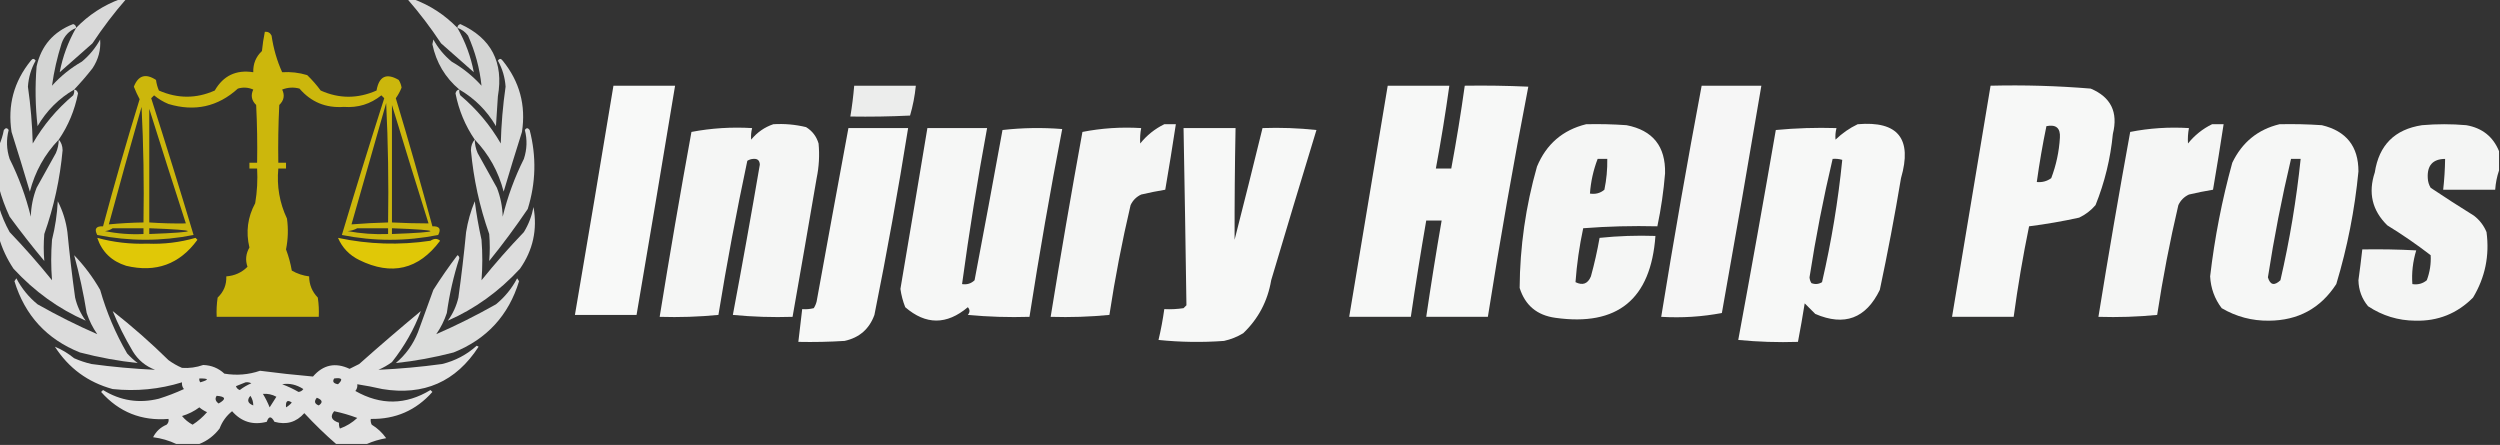 <?xml version="1.0" encoding="UTF-8"?>
<!DOCTYPE svg PUBLIC "-//W3C//DTD SVG 1.1//EN" "http://www.w3.org/Graphics/SVG/1.1/DTD/svg11.dtd">
<svg xmlns="http://www.w3.org/2000/svg" version="1.1" width="1298px" height="231px" style="shape-rendering:geometricPrecision; text-rendering:geometricPrecision; image-rendering:optimizeQuality; fill-rule:evenodd; clip-rule:evenodd" xmlns:xlink="http://www.w3.org/1999/xlink">
<rect width="100%" height="100%" fill="#333333" stroke="none"/>
<g><path style="opacity:0.816" fill="#fefffe" d="M 62.5,-0.5 C 63.5,-0.5 64.5,-0.5 65.5,-0.5C 59.211,6.709 53.377,14.376 48,22.5C 42.333,27.5 36.667,32.5 31,37.5C 32.537,29.394 35.37,21.727 39.5,14.5C 46.042,7.732 53.709,2.732 62.5,-0.5 Z"/></g>
<g><path style="opacity:0.816" fill="#fefffe" d="M 211.5,-0.5 C 212.5,-0.5 213.5,-0.5 214.5,-0.5C 223.292,2.732 230.958,7.732 237.5,14.5C 241.63,21.727 244.463,29.394 246,37.5C 240.333,32.5 234.667,27.5 229,22.5C 223.623,14.376 217.789,6.709 211.5,-0.5 Z"/></g>
<g><path style="opacity:0.796" fill="#fefffe" d="M 39.5,14.5 C 35.847,15.989 33.347,18.656 32,22.5C 29.681,29.773 28.014,37.106 27,44.5C 31.526,39.494 36.693,35.327 42.5,32C 46.422,28.749 49.588,24.916 52,20.5C 52.396,25.915 51.062,30.915 48,35.5C 44.998,39.334 41.831,43.001 38.5,46.5C 30.521,51.145 24.188,57.479 19.5,65.5C 18.334,55.183 18.168,44.849 19,34.5C 21.379,23.785 27.713,16.452 38,12.5C 39.03,12.836 39.53,13.503 39.5,14.5 Z"/></g>
<g><path style="opacity:0.796" fill="#fefffe" d="M 238.5,46.5 C 231.138,40.298 226.471,32.464 224.5,23C 224.667,22.167 224.833,21.333 225,20.5C 227.412,24.916 230.578,28.749 234.5,32C 240.307,35.327 245.474,39.494 250,44.5C 249.068,35.531 246.735,26.864 243,18.5C 241.549,16.536 239.716,15.203 237.5,14.5C 237.47,13.503 237.97,12.836 239,12.5C 255.068,19.796 261.568,32.296 258.5,50C 258.167,55.167 257.833,60.333 257.5,65.5C 252.812,57.479 246.479,51.145 238.5,46.5 Z"/></g>
<g><path style="opacity:0.754" fill="#fee200" d="M 137.5,16.5 C 139.124,16.36 140.29,17.027 141,18.5C 141.987,25.271 143.82,31.604 146.5,37.5C 150.936,37.21 155.27,37.71 159.5,39C 162.069,41.479 164.402,44.146 166.5,47C 176.082,51.309 185.749,51.309 195.5,47C 196.789,39.604 200.622,37.771 207,41.5C 207.781,42.729 208.281,44.062 208.5,45.5C 207.723,47.447 206.723,49.28 205.5,51C 212.147,73.103 218.48,95.27 224.5,117.5C 228.161,117.35 229.161,118.85 227.5,122C 210.833,125.333 194.167,125.333 177.5,122C 184.375,99.013 191.708,75.347 199.5,51C 199,50.5 198.5,50 198,49.5C 192.325,54.046 185.825,56.046 178.5,55.5C 169.176,56.167 161.509,53 155.5,46C 152.446,45.179 149.446,45.345 146.5,46.5C 147.942,49.493 147.442,52.16 145,54.5C 144.5,64.494 144.334,74.494 144.5,84.5C 145.833,84.5 147.167,84.5 148.5,84.5C 148.5,85.5 148.5,86.5 148.5,87.5C 147.167,87.5 145.833,87.5 144.5,87.5C 143.641,96.634 145.141,105.301 149,113.5C 149.736,118.866 149.569,124.2 148.5,129.5C 149.847,133.058 150.847,136.725 151.5,140.5C 154.314,142.105 157.314,143.105 160.5,143.5C 160.538,147.785 162.038,151.452 165,154.5C 165.498,157.817 165.665,161.15 165.5,164.5C 147.833,164.5 130.167,164.5 112.5,164.5C 112.335,161.15 112.502,157.817 113,154.5C 116.161,151.511 117.661,147.844 117.5,143.5C 121.863,143.165 125.53,141.499 128.5,138.5C 127.295,135.075 127.629,131.742 129.5,128.5C 127.567,120.416 128.567,112.749 132.5,105.5C 133.496,99.537 133.829,93.537 133.5,87.5C 132.167,87.5 130.833,87.5 129.5,87.5C 129.5,86.5 129.5,85.5 129.5,84.5C 130.833,84.5 132.167,84.5 133.5,84.5C 133.666,74.494 133.5,64.494 133,54.5C 130.581,52.162 130.081,49.495 131.5,46.5C 128.894,45.348 126.227,45.182 123.5,46C 113.118,55.414 101.118,58.081 87.5,54C 84.751,52.877 82.251,51.377 80,49.5C 79.5,50 79,50.5 78.5,51C 86.289,75.331 93.622,98.998 100.5,122C 83.835,125.305 67.169,125.305 50.5,122C 48.839,118.85 49.839,117.35 53.5,117.5C 59.421,95.401 65.754,73.401 72.5,51.5C 71.382,49.429 70.382,47.262 69.5,45C 71.768,39.14 75.601,37.973 81,41.5C 81.251,43.433 81.751,45.266 82.5,47C 92.259,51.272 101.925,51.272 111.5,47C 115.957,39.272 122.623,36.106 131.5,37.5C 131.364,33.112 132.864,29.445 136,26.5C 136.339,23.12 136.839,19.787 137.5,16.5 Z M 200.5,53.5 C 201.497,73.993 201.831,94.66 201.5,115.5C 195.155,115.653 188.822,115.986 182.5,116.5C 188.502,95.494 194.502,74.494 200.5,53.5 Z M 203.5,54.5 C 209.702,74.945 216.035,95.445 222.5,116C 216.182,115.987 209.849,115.821 203.5,115.5C 203.5,95.167 203.5,74.833 203.5,54.5 Z M 73.5,55.5 C 74.497,75.326 74.831,95.326 74.5,115.5C 68.484,115.593 62.484,115.926 56.5,116.5C 62.011,96.122 67.678,75.789 73.5,55.5 Z M 77.5,56.5 C 83.703,76.278 90.036,96.111 96.5,116C 90.175,116.102 83.842,115.935 77.5,115.5C 77.5,95.833 77.5,76.167 77.5,56.5 Z M 58.5,118.5 C 63.833,118.5 69.167,118.5 74.5,118.5C 74.5,119.5 74.5,120.5 74.5,121.5C 67.759,121.829 61.092,121.329 54.5,120C 56.058,119.79 57.392,119.29 58.5,118.5 Z M 77.5,118.5 C 104.152,119.496 104.152,120.496 77.5,121.5C 77.5,120.5 77.5,119.5 77.5,118.5 Z M 185.5,118.5 C 190.833,118.5 196.167,118.5 201.5,118.5C 201.5,119.5 201.5,120.5 201.5,121.5C 194.437,121.788 187.437,121.288 180.5,120C 182.382,119.802 184.048,119.302 185.5,118.5 Z M 203.5,118.5 C 230.167,119.5 230.167,120.5 203.5,121.5C 203.5,120.5 203.5,119.5 203.5,118.5 Z"/></g>
<g><path style="opacity:0.823" fill="#fefffe" d="M 38.5,46.5 C 39.586,46.62 40.253,47.287 40.5,48.5C 38.783,57.255 35.45,65.255 30.5,72.5C 23.198,80.092 18.198,89.092 15.5,99.5C 12.434,89.136 9.268,78.803 6,68.5C 3.874,54.669 7.207,42.336 16,31.5C 16.893,30.289 17.726,30.289 18.5,31.5C 16.163,35.648 14.83,40.148 14.5,45C 15.905,54.78 16.738,64.613 17,74.5C 22.495,64.996 29.495,56.663 38,49.5C 38.483,48.552 38.65,47.552 38.5,46.5 Z"/></g>
<g><path style="opacity:0.823" fill="#fefffe" d="M 246.5,72.5 C 241.55,65.255 238.217,57.255 236.5,48.5C 236.747,47.287 237.414,46.62 238.5,46.5C 238.351,47.552 238.517,48.552 239,49.5C 247.505,56.663 254.505,64.996 260,74.5C 260.262,64.613 261.095,54.78 262.5,45C 262.17,40.148 260.837,35.648 258.5,31.5C 259.274,30.289 260.107,30.289 261,31.5C 269.793,42.336 273.126,54.669 271,68.5C 267.732,78.803 264.566,89.136 261.5,99.5C 258.802,89.092 253.802,80.092 246.5,72.5 Z"/></g>
<g><path style="opacity:0.965" fill="#fefffe" d="M 318.5,44.5 C 329.167,44.5 339.833,44.5 350.5,44.5C 343.942,84.183 337.275,123.85 330.5,163.5C 319.833,163.5 309.167,163.5 298.5,163.5C 305.275,123.85 311.942,84.183 318.5,44.5 Z"/></g>
<g><path style="opacity:0.907" fill="#fefffe" d="M 443.5,44.5 C 454.167,44.5 464.833,44.5 475.5,44.5C 474.981,49.787 473.981,54.954 472.5,60C 462.172,60.5 451.839,60.666 441.5,60.5C 442.384,55.196 443.051,49.863 443.5,44.5 Z"/></g>
<g><path style="opacity:0.963" fill="#fefffe" d="M 720.5,44.5 C 731.167,44.5 741.833,44.5 752.5,44.5C 750.491,58.886 748.158,73.22 745.5,87.5C 748.167,87.5 750.833,87.5 753.5,87.5C 756.158,73.22 758.491,58.886 760.5,44.5C 771.505,44.334 782.505,44.5 793.5,45C 785.803,84.682 778.803,124.516 772.5,164.5C 761.833,164.5 751.167,164.5 740.5,164.5C 742.95,147.8 745.617,131.134 748.5,114.5C 745.833,114.5 743.167,114.5 740.5,114.5C 737.617,131.134 734.95,147.8 732.5,164.5C 721.833,164.5 711.167,164.5 700.5,164.5C 707.167,124.5 713.833,84.5 720.5,44.5 Z"/></g>
<g><path style="opacity:0.957" fill="#fefffe" d="M 883.5,44.5 C 893.833,44.5 904.167,44.5 914.5,44.5C 907.863,83.855 901.029,123.188 894,162.5C 883.758,164.462 873.258,165.128 862.5,164.5C 868.991,124.38 875.991,84.38 883.5,44.5 Z"/></g>
<g><path style="opacity:0.961" fill="#fefffe" d="M 1033.5,44.5 C 1050.88,44.072 1068.21,44.572 1085.5,46C 1095.99,50.42 1099.82,58.254 1097,69.5C 1095.77,82.306 1092.77,94.639 1088,106.5C 1085.62,109.273 1082.78,111.439 1079.5,113C 1070.91,114.888 1062.25,116.388 1053.5,117.5C 1050.29,133.073 1047.63,148.739 1045.5,164.5C 1034.83,164.5 1024.17,164.5 1013.5,164.5C 1020.17,124.5 1026.83,84.5 1033.5,44.5 Z M 1062.5,65.5 C 1067.5,64.491 1069.84,66.491 1069.5,71.5C 1069.07,78.748 1067.57,85.748 1065,92.5C 1062.77,94.113 1060.27,94.78 1057.5,94.5C 1058.84,84.768 1060.51,75.101 1062.5,65.5 Z"/></g>
<g><path style="opacity:0.955" fill="#fefffe" d="M 401.5,64.5 C 407.262,64.149 412.928,64.649 418.5,66C 421.745,67.981 423.911,70.814 425,74.5C 425.573,80.539 425.239,86.539 424,92.5C 419.895,116.524 415.728,140.524 411.5,164.5C 401.145,164.832 390.812,164.499 380.5,163.5C 385.381,137.551 390.047,111.551 394.5,85.5C 394.426,83.261 393.259,82.261 391,82.5C 389.893,82.585 388.893,82.919 388,83.5C 382.36,110.035 377.36,136.702 373,163.5C 362.916,164.486 352.749,164.819 342.5,164.5C 347.674,132.459 353.174,100.459 359,68.5C 369.242,66.538 379.742,65.872 390.5,66.5C 389.986,68.512 389.82,70.512 390,72.5C 393.15,68.689 396.983,66.023 401.5,64.5 Z"/></g>
<g><path style="opacity:0.954" fill="#fefffe" d="M 604.5,64.5 C 606.5,64.5 608.5,64.5 610.5,64.5C 608.777,75.839 606.944,87.172 605,98.5C 600.839,99.188 596.673,100.021 592.5,101C 590,102.167 588.167,104 587,106.5C 582.581,125.345 578.914,144.345 576,163.5C 565.916,164.486 555.749,164.819 545.5,164.5C 550.674,132.459 556.174,100.459 562,68.5C 571.907,66.54 582.074,65.873 592.5,66.5C 591.992,69.176 591.825,71.843 592,74.5C 595.44,70.223 599.607,66.89 604.5,64.5 Z"/></g>
<g><path style="opacity:0.955" fill="#fefffe" d="M 823.5,64.5 C 830.508,64.334 837.508,64.5 844.5,65C 858.156,67.663 864.822,75.996 864.5,90C 863.747,99.264 862.413,108.431 860.5,117.5C 847.587,117.178 834.754,117.511 822,118.5C 820.007,127.787 818.673,137.12 818,146.5C 821.726,148.354 824.392,147.354 826,143.5C 827.822,136.897 829.322,130.231 830.5,123.5C 840.144,122.502 849.81,122.168 859.5,122.5C 857.131,155.394 839.797,169.56 807.5,165C 798.004,163.686 791.838,158.519 789,149.5C 789.141,128.122 792.141,107.122 798,86.5C 802.841,74.843 811.341,67.509 823.5,64.5 Z M 829.5,82.5 C 831.167,82.5 832.833,82.5 834.5,82.5C 834.595,87.887 834.095,93.22 833,98.5C 830.894,100.291 828.394,100.958 825.5,100.5C 825.944,94.275 827.278,88.275 829.5,82.5 Z"/></g>
<g><path style="opacity:0.962" fill="#fefffe" d="M 964.5,64.5 C 985.457,62.688 992.957,72.021 987,92.5C 983.764,111.919 980.097,131.252 976,150.5C 968.796,165.345 957.629,169.512 942.5,163C 940.667,161.167 938.833,159.333 937,157.5C 935.939,164.199 934.772,170.866 933.5,177.5C 923.145,177.832 912.812,177.499 902.5,176.5C 909.213,140.22 915.713,103.887 922,67.5C 932.418,66.513 942.918,66.18 953.5,66.5C 952.986,68.512 952.82,70.512 953,72.5C 956.482,69.161 960.315,66.494 964.5,64.5 Z M 951.5,82.5 C 953.199,82.34 954.866,82.507 956.5,83C 954.377,104.241 950.877,125.407 946,146.5C 944.274,147.576 942.441,147.743 940.5,147C 939.919,146.107 939.585,145.107 939.5,144C 942.7,123.29 946.7,102.79 951.5,82.5 Z"/></g>
<g><path style="opacity:0.954" fill="#fefffe" d="M 1148.5,64.5 C 1150.5,64.5 1152.5,64.5 1154.5,64.5C 1152.78,75.839 1150.94,87.172 1149,98.5C 1144.84,99.188 1140.67,100.021 1136.5,101C 1134,102.167 1132.17,104 1131,106.5C 1126.58,125.345 1122.91,144.345 1120,163.5C 1109.92,164.486 1099.75,164.819 1089.5,164.5C 1094.67,132.459 1100.17,100.459 1106,68.5C 1115.91,66.54 1126.07,65.873 1136.5,66.5C 1135.99,69.176 1135.83,71.843 1136,74.5C 1139.44,70.223 1143.61,66.89 1148.5,64.5 Z"/></g>
<g><path style="opacity:0.959" fill="#fefffe" d="M 1183.5,64.5 C 1190.84,64.334 1198.17,64.5 1205.5,65C 1218.2,68.024 1224.53,76.024 1224.5,89C 1222.59,108.902 1218.75,128.402 1213,147.5C 1204.83,160.088 1193.16,166.421 1178,166.5C 1169.23,166.599 1161.06,164.432 1153.5,160C 1149.83,155.15 1147.83,149.65 1147.5,143.5C 1149.83,123.516 1153.66,103.849 1159,84.5C 1164.09,73.893 1172.26,67.226 1183.5,64.5 Z M 1189.5,82.5 C 1191.17,82.5 1192.83,82.5 1194.5,82.5C 1192.3,103.707 1188.8,124.707 1184,145.5C 1180.84,148.501 1178.67,148.001 1177.5,144C 1180.7,123.29 1184.7,102.79 1189.5,82.5 Z"/></g>
<g><path style="opacity:0.95" fill="#fefffe" d="M 1297.5,78.5 C 1297.5,81.833 1297.5,85.167 1297.5,88.5C 1296.42,91.627 1295.75,94.96 1295.5,98.5C 1286.5,98.5 1277.5,98.5 1268.5,98.5C 1269.1,93.187 1269.43,87.854 1269.5,82.5C 1263.1,82.57 1260.1,85.903 1260.5,92.5C 1260.58,94.299 1261.08,95.966 1262,97.5C 1269.41,102.458 1276.91,107.291 1284.5,112C 1287.43,114.264 1289.6,117.098 1291,120.5C 1292.63,132.688 1290.3,144.021 1284,154.5C 1275.76,162.805 1265.76,166.805 1254,166.5C 1245.11,166.426 1236.94,163.926 1229.5,159C 1226.28,155.118 1224.62,150.618 1224.5,145.5C 1225.24,140.167 1225.91,134.833 1226.5,129.5C 1235.84,129.334 1245.17,129.5 1254.5,130C 1252.73,135.849 1252.07,141.682 1252.5,147.5C 1255.36,147.945 1257.86,147.278 1260,145.5C 1261.58,141.27 1262.25,136.936 1262,132.5C 1254.78,126.943 1247.28,121.776 1239.5,117C 1231.63,109.295 1229.46,100.128 1233,89.5C 1235.17,75.333 1243.33,67.167 1257.5,65C 1265.17,64.333 1272.83,64.333 1280.5,65C 1288.76,66.45 1294.43,70.95 1297.5,78.5 Z"/></g>
<g><path style="opacity:0.825" fill="#fefffe" d="M 30.5,72.5 C 31.787,73.871 32.453,75.705 32.5,78C 31.152,92.893 27.985,107.393 23,121.5C 22.607,126.201 22.607,130.868 23,135.5C 16.759,128.015 10.759,120.348 5,112.5C 2.692,107.553 0.859,102.553 -0.5,97.5C -0.5,90.167 -0.5,82.833 -0.5,75.5C 0.621,73.046 1.454,70.379 2,67.5C 2.893,66.289 3.726,66.289 4.5,67.5C 3.2,72.521 3.367,77.521 5,82.5C 9.795,92.09 13.462,102.09 16,112.5C 16.131,107.318 17.131,102.318 19,97.5C 22.333,91.5 25.667,85.5 29,79.5C 29.977,77.26 30.477,74.927 30.5,72.5 Z"/></g>
<g><path style="opacity:0.826" fill="#fefffe" d="M 246.5,72.5 C 246.523,74.927 247.023,77.26 248,79.5C 251.333,85.5 254.667,91.5 258,97.5C 259.869,102.318 260.869,107.318 261,112.5C 263.538,102.09 267.205,92.09 272,82.5C 273.633,77.521 273.8,72.521 272.5,67.5C 273.274,66.289 274.107,66.289 275,67.5C 278.571,81.267 278.238,94.934 274,108.5C 267.719,117.782 261.052,126.782 254,135.5C 254.393,130.868 254.393,126.201 254,121.5C 249.015,107.393 245.848,92.893 244.5,78C 244.547,75.705 245.213,73.871 246.5,72.5 Z"/></g>
<g><path style="opacity:0.961" fill="#fefffe" d="M 440.5,66.5 C 450.833,66.5 461.167,66.5 471.5,66.5C 466.315,98.943 460.482,131.276 454,163.5C 451.33,170.835 446.163,175.335 438.5,177C 430.507,177.5 422.507,177.666 414.5,177.5C 415.167,171.833 415.833,166.167 416.5,160.5C 418.527,160.662 420.527,160.495 422.5,160C 423.191,158.933 423.691,157.766 424,156.5C 429.445,126.447 434.945,96.447 440.5,66.5 Z"/></g>
<g><path style="opacity:0.959" fill="#fefffe" d="M 481.5,66.5 C 491.833,66.5 502.167,66.5 512.5,66.5C 507.519,93.405 503.185,120.405 499.5,147.5C 502.044,147.896 504.211,147.229 506,145.5C 510.943,119.508 515.776,93.508 520.5,67.5C 530.817,66.334 541.151,66.168 551.5,67C 545.26,99.372 539.593,131.872 534.5,164.5C 523.813,164.832 513.146,164.499 502.5,163.5C 503.645,162.109 503.645,160.776 502.5,159.5C 491.523,168.749 480.69,168.749 470,159.5C 468.789,156.448 467.955,153.281 467.5,150C 472.222,122.167 476.889,94.333 481.5,66.5 Z"/></g>
<g><path style="opacity:0.963" fill="#fefffe" d="M 614.5,66.5 C 623.5,66.5 632.5,66.5 641.5,66.5C 641.125,85.837 640.958,105.171 641,124.5C 645.943,105.176 650.776,85.843 655.5,66.5C 664.857,66.168 674.19,66.502 683.5,67.5C 675.568,93.465 667.734,119.465 660,145.5C 658.171,156.329 653.337,165.495 645.5,173C 642.382,174.893 639.049,176.226 635.5,177C 624.152,177.832 612.819,177.666 601.5,176.5C 602.757,171.217 603.757,165.884 604.5,160.5C 607.85,160.665 611.183,160.498 614.5,160C 615,159.5 615.5,159 616,158.5C 615.563,127.841 615.063,97.174 614.5,66.5 Z"/></g>
<g><path style="opacity:0.832" fill="#fefffe" d="M -0.5,123.5 C -0.5,118.167 -0.5,112.833 -0.5,107.5C 0.818,111.925 2.651,116.259 5,120.5C 12.706,128.537 20.039,136.87 27,145.5C 26.45,138.553 26.45,131.553 27,124.5C 28.65,117.933 29.65,111.267 30,104.5C 32.586,109.5 34.253,114.834 35,120.5C 36.094,131.863 37.427,143.196 39,154.5C 40.029,158.889 41.862,162.889 44.5,166.5C 30.431,160.352 17.931,151.352 7,139.5C 3.643,134.458 1.143,129.124 -0.5,123.5 Z"/></g>
<g><path style="opacity:0.832" fill="#fefffe" d="M 246.5,104.5 C 247.335,111.079 248.502,117.746 250,124.5C 250.55,131.553 250.55,138.553 250,145.5C 256.961,136.87 264.295,128.537 272,120.5C 274.455,116.469 276.121,112.136 277,107.5C 279.081,119.173 276.747,129.84 270,139.5C 259.069,151.352 246.569,160.352 232.5,166.5C 235.138,162.889 236.971,158.889 238,154.5C 239.573,143.196 240.906,131.863 242,120.5C 242.884,114.959 244.384,109.625 246.5,104.5 Z"/></g>
<g><path style="opacity:0.853" fill="#fee200" d="M 50.5,123.5 C 58.953,125.81 67.62,126.81 76.5,126.5C 85.026,126.854 93.359,125.854 101.5,123.5C 101.833,123.833 102.167,124.167 102.5,124.5C 93.271,137.19 80.937,141.69 65.5,138C 57.956,135.62 52.956,130.787 50.5,123.5 Z"/></g>
<g><path style="opacity:0.852" fill="#fee200" d="M 175.5,123.5 C 191.36,126.892 207.36,127.392 223.5,125C 225.424,123.733 227.09,123.733 228.5,125C 217.344,139.955 203.344,143.288 186.5,135C 181.373,132.462 177.706,128.629 175.5,123.5 Z"/></g>
<g><path style="opacity:0.828" fill="#fefffe" d="M 38.5,132.5 C 43.709,137.895 48.209,143.895 52,150.5C 55.311,162.106 59.977,173.106 66,183.5C 67.684,185.351 69.517,187.018 71.5,188.5C 61.539,187.448 51.539,185.615 41.5,183C 24.262,176.096 12.929,163.762 7.5,146C 7.833,145.5 8.167,145 8.5,144.5C 11.22,149.725 14.887,154.225 19.5,158C 29.877,163.855 40.21,169.022 50.5,173.5C 48.139,170.112 46.306,166.446 45,162.5C 43.365,152.347 41.199,142.347 38.5,132.5 Z"/></g>
<g><path style="opacity:0.829" fill="#fefffe" d="M 237.5,132.5 C 238.097,132.735 238.43,133.235 238.5,134C 235.505,143.289 233.338,152.789 232,162.5C 230.694,166.446 228.861,170.112 226.5,173.5C 236.79,169.022 247.123,163.855 257.5,158C 262.113,154.225 265.78,149.725 268.5,144.5C 268.833,145 269.167,145.5 269.5,146C 264.071,163.762 252.738,176.096 235.5,183C 225.461,185.615 215.461,187.448 205.5,188.5C 210.658,184.167 214.491,178.834 217,172.5C 219.667,165.167 222.333,157.833 225,150.5C 228.93,144.297 233.097,138.297 237.5,132.5 Z"/></g>
<g><path style="opacity:0.863" fill="#fefffe" d="M 190.5,230.5 C 185.167,230.5 179.833,230.5 174.5,230.5C 168.814,225.569 163.314,220.235 158,214.5C 153.86,219.211 148.694,220.711 142.5,219C 140.862,215.943 139.529,215.943 138.5,219C 131.338,220.856 125.338,219.023 120.5,213.5C 117.53,215.886 115.363,218.886 114,222.5C 111.145,226.211 107.645,228.877 103.5,230.5C 99.5,230.5 95.5,230.5 91.5,230.5C 87.795,228.736 83.795,227.569 79.5,227C 81.029,223.971 83.362,221.805 86.5,220.5C 87.386,219.675 87.719,218.675 87.5,217.5C 73.457,218.641 61.791,213.975 52.5,203.5C 52.833,203.167 53.167,202.833 53.5,202.5C 62.502,208.066 72.169,209.566 82.5,207C 86.944,205.611 91.278,203.944 95.5,202C 94.663,200.989 94.33,199.822 94.5,198.5C 82.755,202.121 70.755,203.288 58.5,202C 45.668,198.498 35.668,191.165 28.5,180C 31.98,181.421 35.313,183.421 38.5,186C 41.406,187.286 44.406,188.286 47.5,189C 58.507,190.5 69.507,191.5 80.5,192C 75.573,190.125 71.74,186.958 69,182.5C 64.811,175.456 61.311,168.456 58.5,161.5C 68.612,169.442 78.278,177.942 87.5,187C 89.671,188.586 92.004,189.92 94.5,191C 98.234,191.262 101.901,190.762 105.5,189.5C 109.77,189.645 113.436,191.145 116.5,194C 122.895,195.05 129.061,194.55 135,192.5C 144.159,193.699 153.326,194.699 162.5,195.5C 167.79,189.362 174.123,188.028 181.5,191.5C 183.167,190.667 184.833,189.833 186.5,189C 197.019,179.646 207.686,170.48 218.5,161.5C 215.053,170.861 210.053,179.694 203.5,188C 201.33,189.586 198.996,190.92 196.5,192C 207.493,191.5 218.493,190.5 229.5,189C 236.309,187.356 242.309,184.189 247.5,179.5C 247.833,179.667 248.167,179.833 248.5,180C 236.74,198.208 220.074,205.542 198.5,202C 194.184,201.004 189.851,200.17 185.5,199.5C 185.67,200.822 185.337,201.989 184.5,203C 197.651,210.473 210.651,210.306 223.5,202.5C 223.833,202.833 224.167,203.167 224.5,203.5C 216.022,213.07 205.356,217.737 192.5,217.5C 192.351,218.552 192.517,219.552 193,220.5C 195.978,222.311 198.478,224.644 200.5,227.5C 196.932,228.135 193.599,229.135 190.5,230.5 Z M 103.5,196.5 C 108.539,196.451 108.705,197.118 104,198.5C 103.536,197.906 103.369,197.239 103.5,196.5 Z M 173.5,196.5 C 177.584,195.945 178.251,196.945 175.5,199.5C 173.129,199.108 172.462,198.108 173.5,196.5 Z M 127.5,198.5 C 128.552,198.351 129.552,198.517 130.5,199C 128.336,199.914 126.336,201.081 124.5,202.5C 123.5,202.167 122.833,201.5 122.5,200.5C 124.291,199.83 125.958,199.163 127.5,198.5 Z M 146.5,199.5 C 150.284,198.857 153.951,199.691 157.5,202C 156.892,202.87 156.059,203.37 155,203.5C 152.263,201.921 149.429,200.588 146.5,199.5 Z M 136.5,204.5 C 138.989,204.298 141.323,204.798 143.5,206C 142.333,207.833 141.167,209.667 140,211.5C 139.011,209.03 137.845,206.697 136.5,204.5 Z M 112.5,205.5 C 117.236,205.885 117.569,207.219 113.5,209.5C 111.824,208.272 111.491,206.939 112.5,205.5 Z M 131.5,210.5 C 128.593,209.386 128.093,207.719 130,205.5C 131.009,207.025 131.509,208.692 131.5,210.5 Z M 164.5,206.5 C 167.428,207.637 167.762,208.97 165.5,210.5C 163.3,209.675 162.966,208.342 164.5,206.5 Z M 148.5,211.5 C 148.233,208.225 149.233,207.392 151.5,209C 150.627,210.045 149.627,210.878 148.5,211.5 Z M 103.5,211.5 C 104.683,212.504 106.016,213.338 107.5,214C 105.295,216.54 102.795,218.707 100,220.5C 97.876,219.378 96.043,217.878 94.5,216C 97.84,214.997 100.84,213.497 103.5,211.5 Z M 173.5,213.5 C 177.553,214.35 181.553,215.516 185.5,217C 182.875,219.46 179.875,221.294 176.5,222.5C 176.089,221.738 175.923,220.738 176,219.5C 172.072,218.222 171.239,216.222 173.5,213.5 Z"/></g>
</svg>
